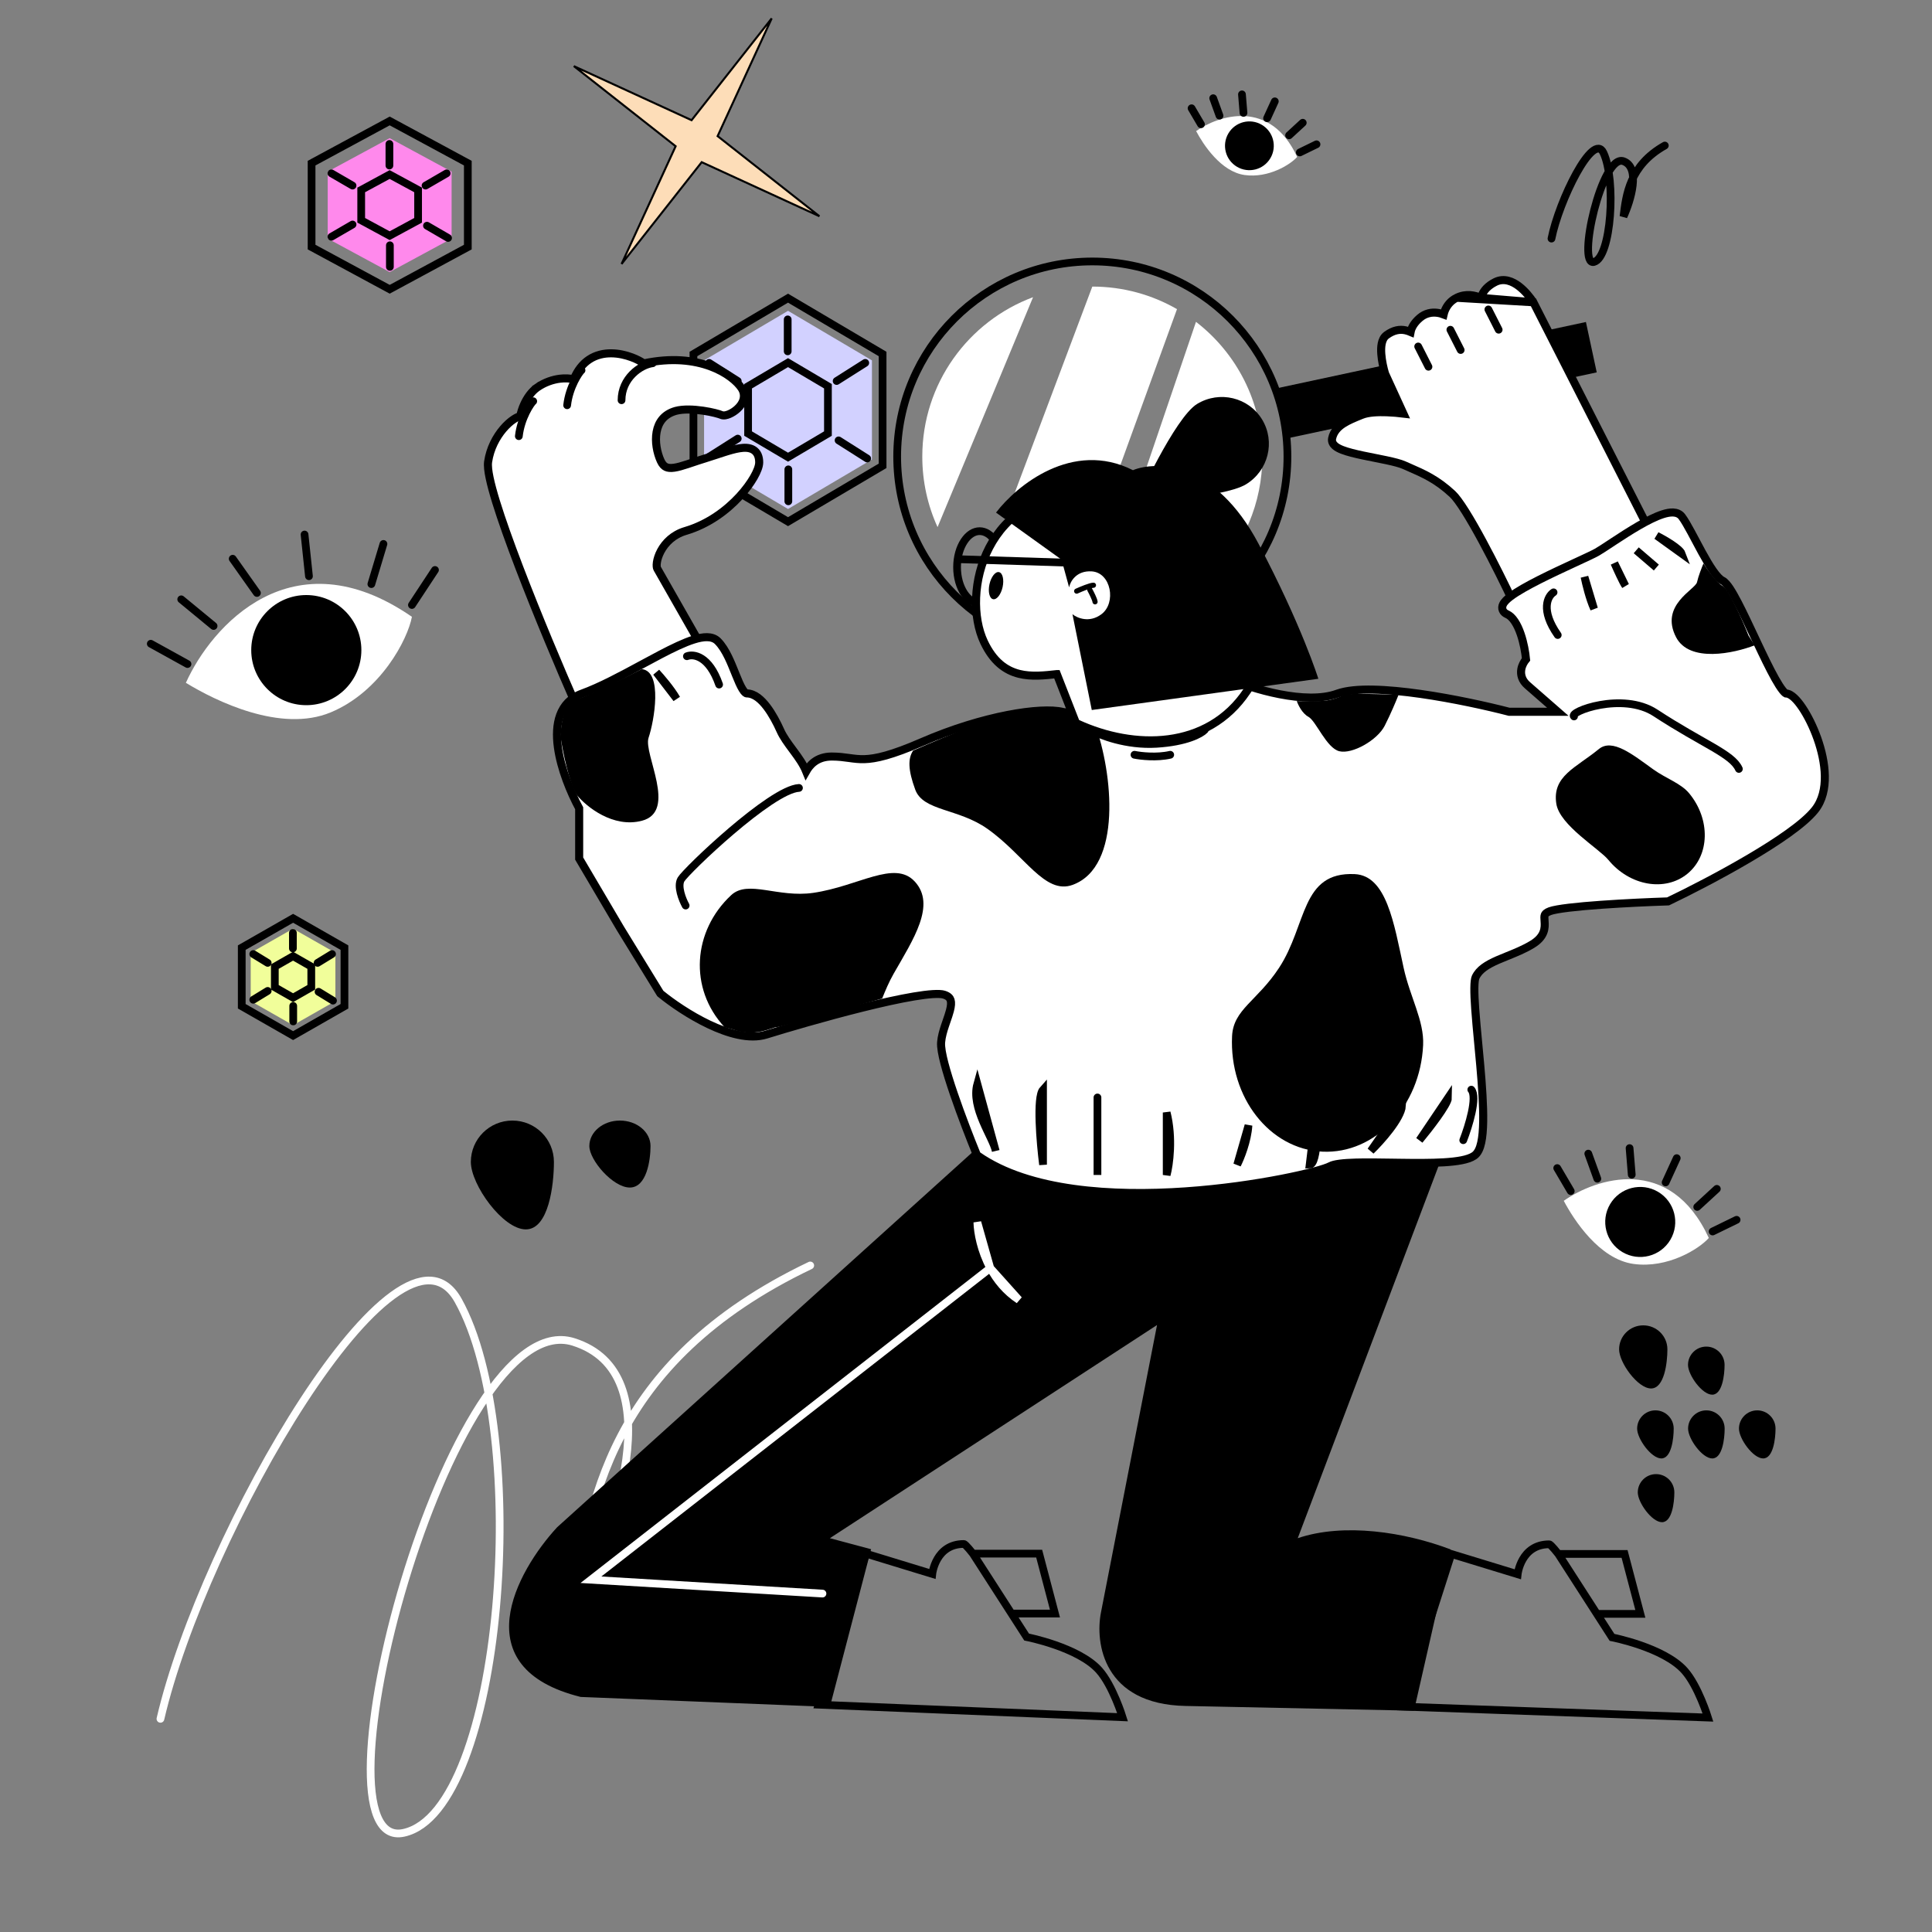 <svg width="480" height="480" viewBox="0 0 480 480" fill="none" xmlns="http://www.w3.org/2000/svg">
<rect x="0" y="0" width="480" height="480" fill="#808080" stroke="none"/>
<g clip-path="url(#clip0_1984_11768)">
<path d="M39.861 427.04C50.474 381.341 99.163 296.827 113.828 323.09C132.159 355.915 125.084 449.89 100.321 455.36C75.558 460.832 111.577 323.733 142.45 333.387C167.148 341.112 152.741 381.232 142.45 400.328C146.094 374.582 150.777 338.538 201.302 314.4" stroke="white" stroke-width="1.92" stroke-linecap="round"/>
<path d="M385.461 59.276C387.312 49.897 395.805 32.554 398.362 37.943C401.56 44.68 400.327 63.965 396.007 65.087C391.687 66.21 397.97 38.075 403.355 40.057C407.663 41.642 405.151 49.875 403.355 53.794C403.991 48.51 404.808 41.113 413.621 36.16" stroke="black" stroke-width="1.92" stroke-linecap="round"/>
<path d="M161.62 284.728C161.62 288.222 160.675 295.04 156.477 295.04C152.279 295.04 146.42 288.222 146.42 284.728C146.42 281.234 149.822 278.4 154.02 278.4C158.217 278.4 161.62 281.234 161.62 284.728Z" fill="black"/>
<path d="M137.62 288.682C137.62 294.36 136.336 305.44 130.636 305.44C124.937 305.44 116.98 294.36 116.98 288.682C116.98 283.003 121.601 278.4 127.3 278.4C133 278.4 137.62 283.003 137.62 288.682Z" fill="black"/>
<path d="M414.261 335.242C414.261 338.534 413.514 344.96 410.2 344.96C406.886 344.96 402.261 338.534 402.261 335.242C402.261 331.949 404.947 329.28 408.261 329.28C411.574 329.28 414.261 331.949 414.261 335.242Z" fill="black"/>
<path d="M428.465 339.102C428.465 341.611 427.898 346.505 425.391 346.505C422.882 346.505 419.38 341.611 419.38 339.102C419.38 336.593 421.414 334.56 423.922 334.56C426.431 334.56 428.465 336.593 428.465 339.102Z" fill="black"/>
<path d="M415.826 354.943C415.826 357.451 415.26 362.346 412.752 362.346C410.244 362.346 406.741 357.451 406.741 354.943C406.741 352.434 408.775 350.4 411.284 350.4C413.792 350.4 415.826 352.434 415.826 354.943Z" fill="black"/>
<path d="M428.484 354.943C428.484 357.451 427.919 362.346 425.411 362.346C422.902 362.346 419.399 357.451 419.399 354.943C419.399 352.434 421.433 350.4 423.942 350.4C426.451 350.4 428.484 352.434 428.484 354.943Z" fill="black"/>
<path d="M441.125 354.943C441.125 357.451 440.56 362.346 438.051 362.346C435.542 362.346 432.04 357.451 432.04 354.943C432.04 352.434 434.074 350.4 436.582 350.4C439.091 350.4 441.125 352.434 441.125 354.943Z" fill="black"/>
<path d="M415.986 370.782C415.986 373.291 415.42 378.186 412.913 378.186C410.404 378.186 406.901 373.291 406.901 370.782C406.901 368.274 408.935 366.24 411.444 366.24C413.953 366.24 415.986 368.274 415.986 370.782Z" fill="black"/>
<path d="M102.341 153.244C72.567 132.701 52.495 155.618 46.181 169.645C53.501 174.123 69.775 182.162 82.181 176.978C94.586 171.794 101.279 158.871 102.341 153.244Z" fill="white"/>
<path d="M76.1 175.2C83.655 175.2 89.78 169.075 89.78 161.52C89.78 153.965 83.655 147.84 76.1 147.84C68.545 147.84 62.42 153.965 62.42 161.52C62.42 169.075 68.545 175.2 76.1 175.2Z" fill="black"/>
<path d="M46.581 164.978L37.461 159.938" stroke="black" stroke-width="1.92" stroke-linecap="round"/>
<path d="M53.067 155.524L45.024 148.898" stroke="black" stroke-width="1.92" stroke-linecap="round"/>
<path d="M63.833 147.323L57.812 138.818" stroke="black" stroke-width="1.92" stroke-linecap="round"/>
<path d="M76.761 143.162L75.664 132.8" stroke="black" stroke-width="1.92" stroke-linecap="round"/>
<path d="M92.265 145.116L95.266 135.138" stroke="black" stroke-width="1.92" stroke-linecap="round"/>
<path d="M102.341 150.311L108.073 141.609" stroke="black" stroke-width="1.92" stroke-linecap="round"/>
<path d="M424.549 307.566C414.917 286.682 396.513 292.714 388.513 298.341C391.066 303.163 397.364 312.834 405.831 314.018C414.297 315.202 422.145 310.301 424.549 307.566Z" fill="white"/>
<path d="M403.079 311.076C407.212 313.524 412.547 312.158 414.995 308.024C417.443 303.891 416.077 298.556 411.944 296.108C407.811 293.66 402.475 295.026 400.028 299.16C397.58 303.293 398.946 308.628 403.079 311.076Z" fill="black"/>
<path d="M390.244 295.918L386.887 290.206" stroke="black" stroke-width="1.92" stroke-linecap="round"/>
<path d="M396.854 292.848L394.602 286.618" stroke="black" stroke-width="1.92" stroke-linecap="round"/>
<path d="M405.402 291.85L404.864 285.246" stroke="black" stroke-width="1.92" stroke-linecap="round"/>
<path d="M413.823 293.763L416.58 287.739" stroke="black" stroke-width="1.92" stroke-linecap="round"/>
<path d="M421.67 299.854L426.545 295.37" stroke="black" stroke-width="1.92" stroke-linecap="round"/>
<path d="M425.499 305.962L431.454 303.059" stroke="black" stroke-width="1.92" stroke-linecap="round"/>
<path d="M322.275 38.991C315.566 24.444 302.745 28.646 297.174 32.566C298.951 35.925 303.339 42.661 309.236 43.485C315.132 44.31 320.599 40.896 322.275 38.991Z" fill="white"/>
<path d="M307.321 41.435C310.2 43.14 313.916 42.189 315.621 39.31C317.327 36.431 316.375 32.715 313.496 31.01C310.617 29.304 306.901 30.256 305.196 33.135C303.491 36.014 304.442 39.73 307.321 41.435Z" fill="black"/>
<path d="M298.38 30.878L296.042 26.899" stroke="black" stroke-width="1.92" stroke-linecap="round"/>
<path d="M302.984 28.739L301.414 24.399" stroke="black" stroke-width="1.92" stroke-linecap="round"/>
<path d="M308.938 28.044L308.563 23.444" stroke="black" stroke-width="1.92" stroke-linecap="round"/>
<path d="M314.804 29.376L316.724 25.18" stroke="black" stroke-width="1.92" stroke-linecap="round"/>
<path d="M320.271 33.62L323.666 30.495" stroke="black" stroke-width="1.92" stroke-linecap="round"/>
<path d="M322.938 37.873L327.085 35.851" stroke="black" stroke-width="1.92" stroke-linecap="round"/>
<path d="M96.808 34.326L112.199 42.643V59.277L96.808 67.595L81.417 59.277V42.643L96.808 34.326Z" fill="#FF89EC"/>
<path d="M77.411 40.533L96.82 30.051L116.229 40.533V61.388L96.82 71.869L77.411 61.388V40.533Z" stroke="black" stroke-width="1.92"/>
<path d="M89.74 47.187L96.808 43.362L103.876 47.187V54.733L96.808 58.558L89.74 54.733V47.187Z" stroke="black" stroke-width="1.92"/>
<path d="M96.749 41.128V35.766" stroke="black" stroke-width="1.92" stroke-linecap="round"/>
<path d="M96.866 66.303V60.94" stroke="black" stroke-width="1.92" stroke-linecap="round"/>
<path d="M82.342 58.822L87.59 55.777" stroke="black" stroke-width="1.92" stroke-linecap="round"/>
<path d="M105.724 46.11L110.972 43.065" stroke="black" stroke-width="1.92" stroke-linecap="round"/>
<path d="M87.59 46.11L82.342 43.065" stroke="black" stroke-width="1.92" stroke-linecap="round"/>
<path d="M111.327 59.12L106.078 56.074" stroke="black" stroke-width="1.92" stroke-linecap="round"/>
<path d="M72.808 230.729L83.329 236.725V248.715L72.808 254.71L62.288 248.715V236.725L72.808 230.729Z" fill="#F1FE9A"/>
<path d="M60.062 235.437L72.82 228.146L85.578 235.437V250.003L72.82 257.294L60.062 250.003V235.437Z" stroke="black" stroke-width="1.92"/>
<path d="M68.281 240.146L72.809 237.562L77.336 240.146V245.294L72.809 247.878L68.281 245.294V240.146Z" stroke="black" stroke-width="1.92"/>
<path d="M72.769 235.634V231.768" stroke="black" stroke-width="1.92" stroke-linecap="round"/>
<path d="M72.849 253.779V249.914" stroke="black" stroke-width="1.92" stroke-linecap="round"/>
<path d="M62.921 248.387L66.508 246.192" stroke="black" stroke-width="1.92" stroke-linecap="round"/>
<path d="M78.902 239.224L82.49 237.029" stroke="black" stroke-width="1.92" stroke-linecap="round"/>
<path d="M66.507 239.224L62.92 237.029" stroke="black" stroke-width="1.92" stroke-linecap="round"/>
<path d="M82.732 248.602L79.144 246.406" stroke="black" stroke-width="1.92" stroke-linecap="round"/>
<path d="M316.506 96.621L394.018 80L396.703 92.516L319.541 108.96L316.506 96.621Z" fill="black"/>
<path d="M271.381 161.92C298.156 161.92 319.861 140.215 319.861 113.44C319.861 86.665 298.156 64.96 271.381 64.96C244.607 64.96 222.901 86.665 222.901 113.44C222.901 140.215 244.607 161.92 271.381 161.92Z" stroke="black" stroke-width="1.92"/>
<path d="M271.381 155.68C294.709 155.68 313.621 136.768 313.621 113.44C313.621 99.808 307.163 87.685 297.141 79.961L271.381 155.68Z" fill="white"/>
<path d="M256.661 73.836C240.589 79.811 229.141 95.288 229.141 113.44C229.141 119.69 230.497 125.623 232.934 130.96L256.661 73.836Z" fill="white"/>
<path d="M243.541 145.208L271.381 71.2C279.042 71.2 286.226 73.239 292.421 76.805L264.021 155.041C256.258 153.677 249.224 150.193 243.541 145.208Z" fill="white"/>
<path d="M195.78 77.222L216.633 89.531V114.149L195.78 126.458L174.926 114.149V89.531L195.78 77.222Z" fill="#D2D1FF"/>
<path d="M172.283 87.948L195.781 74.075L219.277 87.948V115.732L195.781 129.605L172.283 115.732V87.948Z" stroke="black" stroke-width="1.92"/>
<path d="M185.863 95.958L195.782 90.095L205.698 95.958V107.722L195.782 113.585L185.863 107.722V95.958Z" stroke="black" stroke-width="1.92"/>
<path d="M195.701 87.29V79.353" stroke="black" stroke-width="1.92" stroke-linecap="round"/>
<path d="M195.861 124.547V116.611" stroke="black" stroke-width="1.92" stroke-linecap="round"/>
<path d="M176.181 113.475L183.291 108.968" stroke="black" stroke-width="1.92" stroke-linecap="round"/>
<path d="M207.861 94.663L214.972 90.156" stroke="black" stroke-width="1.92" stroke-linecap="round"/>
<path d="M183.291 94.663L176.181 90.156" stroke="black" stroke-width="1.92" stroke-linecap="round"/>
<path d="M215.451 113.916L208.341 109.409" stroke="black" stroke-width="1.92" stroke-linecap="round"/>
<path d="M163.29 141.265L163.29 141.265L163.286 141.258C163.19 141.093 163.076 140.589 163.202 139.719C163.322 138.9 163.635 137.904 164.181 136.887C165.27 134.859 167.241 132.823 170.304 131.919C175.998 130.238 180.546 126.777 183.665 123.406C185.226 121.718 186.445 120.036 187.279 118.583C187.696 117.857 188.024 117.175 188.251 116.569C188.471 115.98 188.621 115.394 188.621 114.88C188.621 113.474 188.172 112.335 187.094 111.717C186.127 111.162 184.893 111.185 183.714 111.372C182.495 111.565 181.098 111.977 179.653 112.443C179.119 112.615 178.58 112.794 178.036 112.974C177.074 113.293 176.094 113.618 175.09 113.923C174.001 114.254 172.969 114.601 172.024 114.919C171.588 115.065 171.17 115.206 170.773 115.336C169.488 115.757 168.419 116.069 167.508 116.2C166.6 116.331 165.957 116.266 165.47 116.035C165.004 115.814 164.543 115.375 164.132 114.467C163.236 112.489 162.689 109.737 163.134 107.31C163.567 104.954 164.916 102.925 167.886 102.084C169.762 101.581 172.332 101.695 174.637 102.03C175.773 102.195 176.811 102.408 177.618 102.608C178.462 102.817 178.965 102.99 179.093 103.054C179.5 103.258 179.939 103.226 180.223 103.179C180.546 103.126 180.885 103.015 181.213 102.873C181.87 102.589 182.596 102.132 183.22 101.554C183.839 100.981 184.421 100.229 184.685 99.338C184.961 98.404 184.863 97.381 184.213 96.405C182.057 93.172 173.851 87.314 159.938 90.284C159.222 89.778 158.183 89.23 156.98 88.779C155.513 88.228 153.728 87.794 151.878 87.78C150.023 87.766 148.07 88.174 146.328 89.345C144.788 90.381 143.48 91.969 142.549 94.24C141.57 93.989 140.373 93.935 139.128 94.087C137.355 94.305 135.358 94.956 133.532 96.217L134.1 97.04L133.532 96.217C132.008 97.269 130.932 98.906 130.243 100.393C129.751 101.453 129.416 102.527 129.267 103.374C128.714 103.535 128.153 103.826 127.628 104.173C126.766 104.743 125.857 105.56 125.004 106.565C123.299 108.573 121.75 111.416 121.27 114.737C121.131 115.704 121.305 117.102 121.644 118.722C121.991 120.381 122.542 122.403 123.245 124.685C124.652 129.25 126.686 134.917 128.98 140.915C133.57 152.916 139.22 166.299 143.025 174.962L143.43 175.885L144.349 175.473L173.95 162.193L174.955 161.742L174.41 160.785L163.29 141.265Z" fill="white" stroke="black" stroke-width="2"/>
<path d="M380.967 75.097L380.992 75.146L410.112 132.346L410.567 133.241L409.67 133.693L377.27 150.013L376.353 150.475L375.916 149.546C374.121 145.731 371.206 139.8 368.295 134.413C366.839 131.719 365.39 129.172 364.087 127.097C362.765 124.993 361.649 123.465 360.86 122.733C356.955 119.106 353.711 117.692 350.047 116.094C349.642 115.917 349.232 115.739 348.816 115.554C347.884 115.142 346.347 114.75 344.478 114.35C343.557 114.153 342.579 113.959 341.583 113.762L341.509 113.747C340.54 113.555 339.554 113.36 338.603 113.158C336.67 112.748 334.808 112.299 333.454 111.768C332.786 111.506 332.155 111.192 331.697 110.795C331.23 110.391 330.785 109.746 330.962 108.912C331.318 107.235 332.414 106.1 333.749 105.239C334.996 104.435 336.567 103.8 338.14 103.164C338.215 103.134 338.29 103.103 338.365 103.073C339.928 102.44 342.338 102.343 344.554 102.423C346 102.474 347.446 102.605 348.669 102.754L344.151 92.897L344.123 92.835L344.103 92.77C343.742 91.576 343.307 89.705 343.179 87.949C343.115 87.073 343.123 86.177 343.28 85.388C343.433 84.62 343.759 83.793 344.471 83.272L344.471 83.272C346.246 81.975 347.799 81.773 349.154 82.056C349.638 82.157 350.076 82.315 350.461 82.478C350.661 81.427 351.331 80.205 352.728 79.002C354.134 77.791 355.714 77.541 357.071 77.714C357.645 77.787 358.184 77.936 358.666 78.122C358.738 77.808 358.84 77.479 358.976 77.147C359.447 75.996 360.356 74.732 361.904 73.981L380.967 75.097ZM380.967 75.097L380.936 75.051C380.266 74.032 378.986 72.353 377.398 71.133C375.837 69.934 373.684 68.97 371.493 70.066C369.646 70.989 368.638 72.179 368.183 73.325C368.09 73.558 368.021 73.787 367.973 74.008M380.967 75.097L367.973 74.008M367.973 74.008C366.432 73.374 364.284 72.825 361.904 73.981L367.973 74.008Z" fill="white" stroke="black" stroke-width="2"/>
<path d="M162.18 90.24C159.06 90.64 154.42 94 154.42 99.44" stroke="black" stroke-width="1.92" stroke-linecap="round"/>
<path d="M369.781 76.88L372.341 81.92" stroke="black" stroke-width="1.92" stroke-linecap="round"/>
<path d="M360.341 81.92L362.901 86.96" stroke="black" stroke-width="1.92" stroke-linecap="round"/>
<path d="M352.341 86.08L354.901 91.12" stroke="black" stroke-width="1.92" stroke-linecap="round"/>
<path d="M144.478 92C143.944 92.4 141.423 96.074 140.905 100.685" stroke="black" stroke-width="1.92" stroke-linecap="round"/>
<path d="M132.478 99.68C131.944 100.08 129.423 103.755 128.905 108.365" stroke="black" stroke-width="1.92" stroke-linecap="round"/>
<path d="M138.421 379.44L245.701 282.56H360.101L322.421 382.16C333.893 378.27 349.061 380.64 360.421 384.96L351.301 425.019L294.581 423.84C274.101 423.456 272.021 408.16 273.541 400.56L287.461 329.2L206.181 382.16L216.421 384.899L206.181 424.077L144.261 421.6C115.141 414.368 128.234 390.48 138.421 379.44Z" fill="black"/>
<path d="M246.035 315.04L146.82 392.48L204.341 395.92M242.821 303.68C242.883 306.206 243.696 310.706 246.035 315.04L242.821 303.68ZM253.141 322.96C249.909 320.84 247.621 317.978 246.035 315.04L253.141 322.96Z" stroke="white" stroke-width="1.92" stroke-linecap="round"/>
<path d="M241.724 386L251.301 400.88M241.724 386C241.724 386 239.86 383.6 239.46 383.6C232.42 383.6 231.62 391.04 231.62 391.04L215.14 386L203.38 423.52L278.9 426.64C278.9 426.64 276.461 418.758 273.06 414.96C267.901 409.202 255.06 406.72 255.06 406.72L251.301 400.88L241.724 386ZM241.724 386H258.18L262.1 400.88H251.301L241.724 386Z" stroke="black" stroke-width="1.92"/>
<path d="M387.165 386.08L396.743 400.96M387.165 386.08C387.165 386.08 385.301 383.68 384.901 383.68C377.861 383.68 377.061 391.12 377.061 391.12L360.581 386.08L348.421 424L424.341 426.72C424.341 426.72 421.903 418.838 418.501 415.04C413.343 409.282 400.501 406.8 400.501 406.8L396.743 400.96L387.165 386.08ZM387.165 386.08H403.621L407.541 400.96H396.743L387.165 386.08Z" stroke="black" stroke-width="1.92"/>
<path d="M200.285 191.643C199.57 189.882 198.404 188.25 197.277 186.724C197.162 186.569 197.048 186.415 196.935 186.262C195.732 184.639 194.603 183.116 193.885 181.511C193.03 179.596 191.853 177.358 190.497 175.582C189.82 174.694 189.071 173.887 188.267 173.294C187.464 172.704 186.54 172.278 185.532 172.278C185.399 172.278 185.039 172.151 184.461 171.209C183.929 170.342 183.411 169.114 182.83 167.674C182.76 167.5 182.689 167.324 182.617 167.145C182.107 165.877 181.555 164.502 180.93 163.221C180.219 161.765 179.376 160.348 178.319 159.292C177.603 158.575 176.644 158.314 175.65 158.303C174.665 158.291 173.549 158.521 172.369 158.892C170.006 159.634 167.134 161.023 164.059 162.633C162.562 163.416 161.014 164.254 159.439 165.105C154.464 167.797 149.227 170.63 144.549 172.339C141.762 173.358 140.047 175.272 139.158 177.667C138.286 180.018 138.222 182.788 138.597 185.58C139.333 191.056 141.805 196.96 143.893 200.813V213.038V213.311L144.031 213.546L154.031 230.506L154.036 230.514L154.04 230.522L163.96 246.682L164.049 246.826L164.18 246.933C166.854 249.119 171.338 252.238 176.137 254.519C178.538 255.66 181.045 256.605 183.464 257.11C185.876 257.614 188.266 257.694 190.389 257.033C195.137 255.557 204.958 252.663 214.254 250.349C218.904 249.191 223.405 248.183 227.068 247.57C228.9 247.263 230.504 247.057 231.803 246.979C233.136 246.899 234.03 246.961 234.513 247.113C235.618 247.459 236.015 247.961 236.177 248.473C236.369 249.082 236.305 249.933 236.005 251.086C235.795 251.892 235.504 252.732 235.192 253.634C235.059 254.017 234.922 254.412 234.786 254.82C234.345 256.142 233.926 257.57 233.816 258.959C233.72 260.159 234.084 262.062 234.645 264.212C235.219 266.413 236.042 269.028 236.966 271.734C238.814 277.147 241.082 282.979 242.607 286.698L242.719 286.97L242.96 287.139C249.362 291.605 257.771 294.118 266.775 295.369C275.79 296.621 285.478 296.619 294.501 295.996C303.528 295.373 311.914 294.127 318.333 292.88C321.543 292.257 324.268 291.632 326.34 291.083C328.368 290.545 329.877 290.054 330.57 289.677C330.968 289.461 331.717 289.259 332.858 289.109C333.968 288.964 335.341 288.88 336.908 288.837C339.578 288.764 342.737 288.812 346.004 288.863C346.576 288.871 347.151 288.88 347.728 288.888C351.579 288.943 355.483 288.972 358.74 288.773C360.368 288.673 361.86 288.516 363.118 288.269C364.352 288.028 365.463 287.682 366.253 287.146C367.22 286.491 367.716 285.207 368.008 283.866C368.315 282.458 368.457 280.683 368.492 278.698C368.563 274.72 368.209 269.716 367.769 264.721C367.606 262.871 367.431 261.025 367.261 259.228C366.97 256.145 366.693 253.206 366.51 250.641C366.365 248.615 366.283 246.854 366.299 245.468C366.306 244.775 366.339 244.194 366.397 243.729C366.456 243.249 366.535 242.96 366.602 242.813C367.472 240.906 369.422 239.691 372.104 238.514C372.833 238.195 373.618 237.878 374.432 237.549C376.485 236.721 378.722 235.819 380.694 234.611C382.166 233.711 383.01 232.735 383.433 231.684C383.847 230.654 383.801 229.673 383.75 228.93L383.743 228.827C383.691 228.067 383.663 227.67 383.788 227.332C383.875 227.097 384.104 226.736 385.078 226.377C385.863 226.088 387.524 225.791 389.825 225.514C392.085 225.243 394.855 225.001 397.782 224.792C403.633 224.375 410.067 224.091 414.205 223.958L414.414 223.951L414.604 223.861C419.53 221.505 427.244 217.556 434.391 213.357C437.964 211.258 441.408 209.089 444.296 207.019C447.165 204.964 449.554 202.958 450.958 201.178C452.791 198.852 453.43 195.849 453.376 192.769C453.322 189.682 452.574 186.422 451.525 183.464C450.475 180.505 449.107 177.798 447.774 175.813C447.109 174.824 446.434 173.984 445.789 173.38C445.467 173.078 445.131 172.814 444.789 172.622C444.469 172.442 444.088 172.293 443.674 172.279C443.652 172.268 443.607 172.242 443.539 172.19C443.376 172.063 443.159 171.844 442.892 171.51C442.36 170.845 441.735 169.857 441.037 168.614C439.645 166.135 438.05 162.799 436.437 159.373C436.229 158.929 436.02 158.485 435.811 158.041C434.414 155.068 433.026 152.114 431.787 149.732C431.075 148.364 430.399 147.159 429.788 146.236C429.482 145.774 429.18 145.365 428.885 145.034C428.604 144.718 428.271 144.405 427.891 144.22C427.325 143.944 426.547 143.14 425.611 141.806C424.709 140.519 423.765 138.896 422.829 137.188C422.285 136.196 421.761 135.206 421.251 134.244C420.874 133.533 420.505 132.837 420.142 132.167C419.312 130.632 418.523 129.246 417.85 128.356C417.302 127.631 416.488 127.36 415.684 127.324C414.895 127.289 414.014 127.469 413.12 127.755C411.324 128.328 409.189 129.421 407.081 130.644C404.96 131.874 402.807 133.27 400.967 134.479C400.665 134.678 400.372 134.871 400.09 135.057C398.632 136.017 397.459 136.791 396.72 137.208C395.901 137.671 394.015 138.543 391.593 139.664L391.099 139.892C388.471 141.108 385.344 142.562 382.471 144.016C379.615 145.462 376.946 146.939 375.269 148.204C374.468 148.809 373.727 149.483 373.405 150.191C373.227 150.582 373.126 151.097 373.356 151.621C373.576 152.122 374.007 152.417 374.411 152.594C375.088 152.891 375.73 153.489 376.321 154.37C376.909 155.246 377.406 156.341 377.814 157.533C378.566 159.726 378.977 162.13 379.139 163.812C378.642 164.412 378.137 165.278 377.963 166.284C377.737 167.593 378.094 169.049 379.52 170.276C381.269 171.782 384.58 174.68 387.039 176.838H374.94C369.585 175.448 361.12 173.568 352.94 172.401C348.818 171.813 344.75 171.403 341.179 171.332C337.636 171.262 334.475 171.521 332.23 172.339C328.366 173.747 323.103 173.479 317.966 172.485C312.865 171.498 308.058 169.829 305.208 168.6L304.585 168.331L304.105 168.811C297.13 175.787 290.752 177.753 285.607 177.511C280.425 177.268 276.33 174.775 273.98 172.552L273.064 171.686L272.429 172.775C271.978 173.547 270.736 174.816 269.096 175.775C267.459 176.732 265.635 177.26 264.008 176.867C261.304 176.212 256.362 176.453 250.291 177.637C244.17 178.831 236.76 181.012 229.054 184.361C221.454 187.664 217.552 188.525 214.782 188.609C213.394 188.651 212.259 188.5 211.005 188.327L210.914 188.314C209.685 188.144 208.347 187.958 206.652 187.958C204.787 187.958 203.383 188.492 202.327 189.27C201.34 189.996 200.71 190.898 200.285 191.643Z" fill="white" stroke="black" stroke-width="2"/>
<path d="M325.061 178.08C323.525 177.248 322.501 175.12 322.181 174.16C323.273 174.293 325.621 174.16 327.861 174.16C330.661 174.16 332.741 173.2 333.941 172.64C334.901 172.192 343.353 172.453 347.461 172.64C346.926 174 345.493 177.44 344.021 180.32C342.181 183.92 335.941 187.44 332.741 186.64C329.541 185.84 326.981 179.12 325.061 178.08Z" fill="black"/>
<path d="M272 179.81C276.503 192.08 278.819 215.318 266.501 219.84C259.567 222.384 254.64 212.498 245.315 205.914C238.072 200.798 229.359 201.547 227.389 196.182C225.605 191.323 225.535 188.454 226.864 186.48C232.021 184.24 235.859 182.541 243.301 179.81C255.619 175.29 269.701 176.56 272 179.81Z" fill="black"/>
<path d="M180.021 255.2C171.08 245.594 172.096 231.296 181.664 222.392C185.847 218.499 193.28 223.109 202.053 221.826C213.348 220.173 222.216 213.584 227.248 218.991C232.642 224.787 226.908 233.37 222.021 241.92C220.856 243.959 219.986 246.059 219.168 248.08C210.732 250.453 193.733 255.2 192.901 255.2C191.861 255.2 187.461 257.84 182.101 255.76L180.021 255.2Z" fill="black"/>
<path d="M353.572 259.645C353.854 253.602 350.318 247.746 348.729 240.453C346.313 229.357 344.486 217.538 336.575 217.17C323.14 216.542 324.767 229.805 317.78 240.453C312.351 248.723 306.414 250.773 306.105 257.434C305.394 272.669 315.446 285.514 328.554 286.125C341.662 286.734 352.863 274.88 353.572 259.645Z" fill="black"/>
<path d="M419.707 197.142C417.608 194.582 414.023 193.496 410.704 191.114C405.656 187.488 400.581 183.352 397.229 186.101C391.538 190.771 385.6 192.789 386.661 199.68C387.485 205.032 397.282 210.818 399.597 213.64C404.891 220.094 413.687 221.634 419.24 217.078C424.794 212.522 425.003 203.597 419.707 197.142Z" fill="black"/>
<path d="M416.42 158.32C419.748 164.72 430.82 162.32 435.94 160.32L434.42 157.92C432.926 154.16 429.556 146.432 428.02 145.6C426.484 144.768 424.18 141.52 423.22 140C422.82 140.933 421.94 143.168 421.62 144.64C421.22 146.48 412.26 150.32 416.42 158.32Z" fill="black"/>
<path d="M159.46 203.92C152.292 205.776 145.7 200.427 143.3 197.52C141.38 194.448 139.833 186.747 139.3 183.28C139.22 180.56 139.908 174.848 143.3 173.76C146.692 172.672 155.487 168.293 159.46 166.24C164.74 166.8 162.5 179.28 161.14 183.28C159.78 187.28 168.42 201.6 159.46 203.92Z" fill="black"/>
<path d="M363.54 283.28C364.873 279.867 367.14 272.576 365.54 270.72M247.38 285.92C246.686 282.56 241.156 275.232 242.82 269.28L247.38 285.92ZM259.14 289.36C258.446 283.92 257.476 272.576 259.14 270.72V289.36ZM272.66 291.92C272.66 284.667 272.66 270.672 272.66 272.72V291.92ZM289.86 291.92C290.526 289.413 291.46 282.8 289.86 276.4V291.92ZM307.38 289.36C308.206 287.733 309.924 283.504 310.18 279.6L307.38 289.36ZM327.38 272.72C327.566 278.267 327.428 289.36 325.38 289.36L327.38 272.72ZM340.58 285.92C343.06 283.52 348.084 277.92 348.34 274.72L340.58 285.92ZM352.66 283.28C355.033 280.427 359.78 274.32 359.78 272.72L352.66 283.28Z" stroke="black" stroke-width="1.92" stroke-linecap="round"/>
<path d="M170.349 224.984C169.546 223.528 168.194 220.187 169.213 218.474C170.487 216.333 191.536 196.136 198.501 195.76" stroke="black" stroke-width="1.92" stroke-linecap="round"/>
<path d="M391.061 178C389.647 176.88 403.117 171.757 411.301 177.12C423.141 184.88 430.341 187.28 432.021 191.04" stroke="black" stroke-width="1.92" stroke-linecap="round"/>
<path d="M170.661 163.04C172.287 162.4 176.165 162.912 178.661 170.08M144.261 175.6C143.941 177.68 143.493 182.128 144.261 183.28V175.6ZM150.181 173.6L150.741 180.16L150.181 173.6ZM155.941 171.04C156.794 172.48 158.581 175.6 158.901 176.56L155.941 171.04ZM163.061 167.04C164.181 168.24 166.757 171.232 168.101 173.6L163.061 167.04Z" stroke="black" stroke-width="1.92" stroke-linecap="round"/>
<path d="M270.98 181.36C273.326 182.693 279.876 185.248 287.3 184.8C294.724 184.352 298.393 182.32 299.3 181.36" stroke="black" stroke-width="1.92" stroke-linecap="round"/>
<path d="M281.86 187.52C283.433 187.84 287.412 188.288 290.74 187.52" stroke="black" stroke-width="1.92" stroke-linecap="round"/>
<path d="M385.981 147.164C384.51 148.109 382.659 151.555 387.017 157.769M411.601 133.083C413.477 134.039 417.347 136.275 417.833 137.572L411.601 133.083ZM406.518 136.718L411.513 141.006L406.518 136.718ZM401.075 139.895C401.744 141.429 403.232 144.703 403.824 145.523L401.075 139.895ZM393.667 143.335C393.987 144.945 394.909 148.784 396.045 151.258L393.667 143.335Z" stroke="black" stroke-width="1.92" stroke-linecap="round"/>
<path d="M249.007 140.915C249.007 143.49 248.312 145.778 247.242 147.393C246.165 149.016 244.786 149.867 243.394 149.867C242.002 149.867 240.623 149.016 239.546 147.393C238.474 145.778 237.781 143.49 237.781 140.915C237.781 138.34 238.474 136.053 239.546 134.437C240.623 132.814 242.002 131.963 243.394 131.963C244.786 131.963 246.165 132.814 247.242 134.437C248.312 136.053 249.007 138.34 249.007 140.915Z" stroke="black" stroke-width="1.92"/>
<path d="M309.625 170.355L308.981 171.12C309.625 170.355 309.625 170.355 309.625 170.355L309.625 170.355L309.623 170.353L309.616 170.348L309.589 170.325L309.484 170.237L309.08 169.896C308.728 169.599 308.219 169.17 307.588 168.636C306.326 167.57 304.577 166.09 302.631 164.437C298.918 161.283 294.492 157.502 291.351 154.75C292.549 149.515 293.044 141.889 290.704 135.324C289.482 131.896 287.476 128.73 284.37 126.368C281.26 124.004 277.115 122.499 271.707 122.284C258.22 121.747 249.933 128.039 245.78 136.02C241.674 143.909 241.612 153.446 244.472 159.497C246.753 164.324 249.778 166.561 253.192 167.418C256.236 168.182 259.52 167.817 262.56 167.479C262.563 167.479 262.566 167.478 262.569 167.478L267.17 179.244L267.317 179.62L267.683 179.789C281.671 186.221 300.009 186.37 309.813 171.675L310.309 170.931L309.625 170.355Z" fill="white" stroke="black" stroke-width="2"/>
<path d="M273.128 155.626C277.507 155.626 281.057 152.076 281.057 147.697C281.057 143.318 277.507 139.768 273.128 139.768C268.748 139.768 265.198 143.318 265.198 147.697C265.198 152.076 268.748 155.626 273.128 155.626Z" fill="white"/>
<path d="M267.494 146.862C268.56 146.375 270.886 145.401 271.667 145.401" stroke="black" stroke-width="1.28" stroke-linecap="round"/>
<path d="M270.741 146.494C271.159 147.258 272.008 148.934 272.061 149.518" stroke="black" stroke-width="1.28" stroke-linecap="round"/>
<path d="M238.177 138.933L267.599 139.872" stroke="black" stroke-width="1.92"/>
<path d="M246.722 148.868C247.622 149.067 248.684 147.722 249.093 145.865C249.503 144.008 249.105 142.342 248.204 142.144C247.304 141.945 246.242 143.289 245.833 145.146C245.423 147.003 245.821 148.67 246.722 148.868Z" fill="black"/>
<path d="M247.462 127.352L263.737 139.037L265.616 145.923C265.894 144.497 267.411 141.708 271.249 141.958C276.049 142.271 277.406 149.783 273.649 152.601C270.644 154.854 267.598 153.539 266.451 152.601L271.249 176.4L327.54 168.64C327.54 168.64 323.438 155.438 312.67 135.073C301.903 114.707 287.387 114.414 281.475 116.814C266.451 109.219 252.539 120.674 247.462 127.352Z" fill="black"/>
<path d="M313.569 104.231C316.917 109.749 315.117 116.959 309.549 120.336C303.982 123.713 282.309 124.848 282.309 124.848C282.309 124.848 291.861 103.731 297.429 100.354C302.995 96.977 310.222 98.713 313.569 104.231Z" fill="black"/>
<path d="M178.372 33.639L178.29 33.818L178.445 33.94L203.585 53.726L174.513 40.372L174.334 40.29L174.212 40.445L154.426 65.585L167.78 36.513L167.862 36.334L167.707 36.212L142.567 16.426L171.639 29.779L171.818 29.862L171.94 29.707L191.726 4.567L178.372 33.639Z" fill="#FDDDB8" stroke="black" stroke-width="0.5"/>
</g>
<defs>
<clipPath id="clip0_1984_11768">
<rect width="480" height="480" fill="white"/>
</clipPath>
</defs>
</svg>
